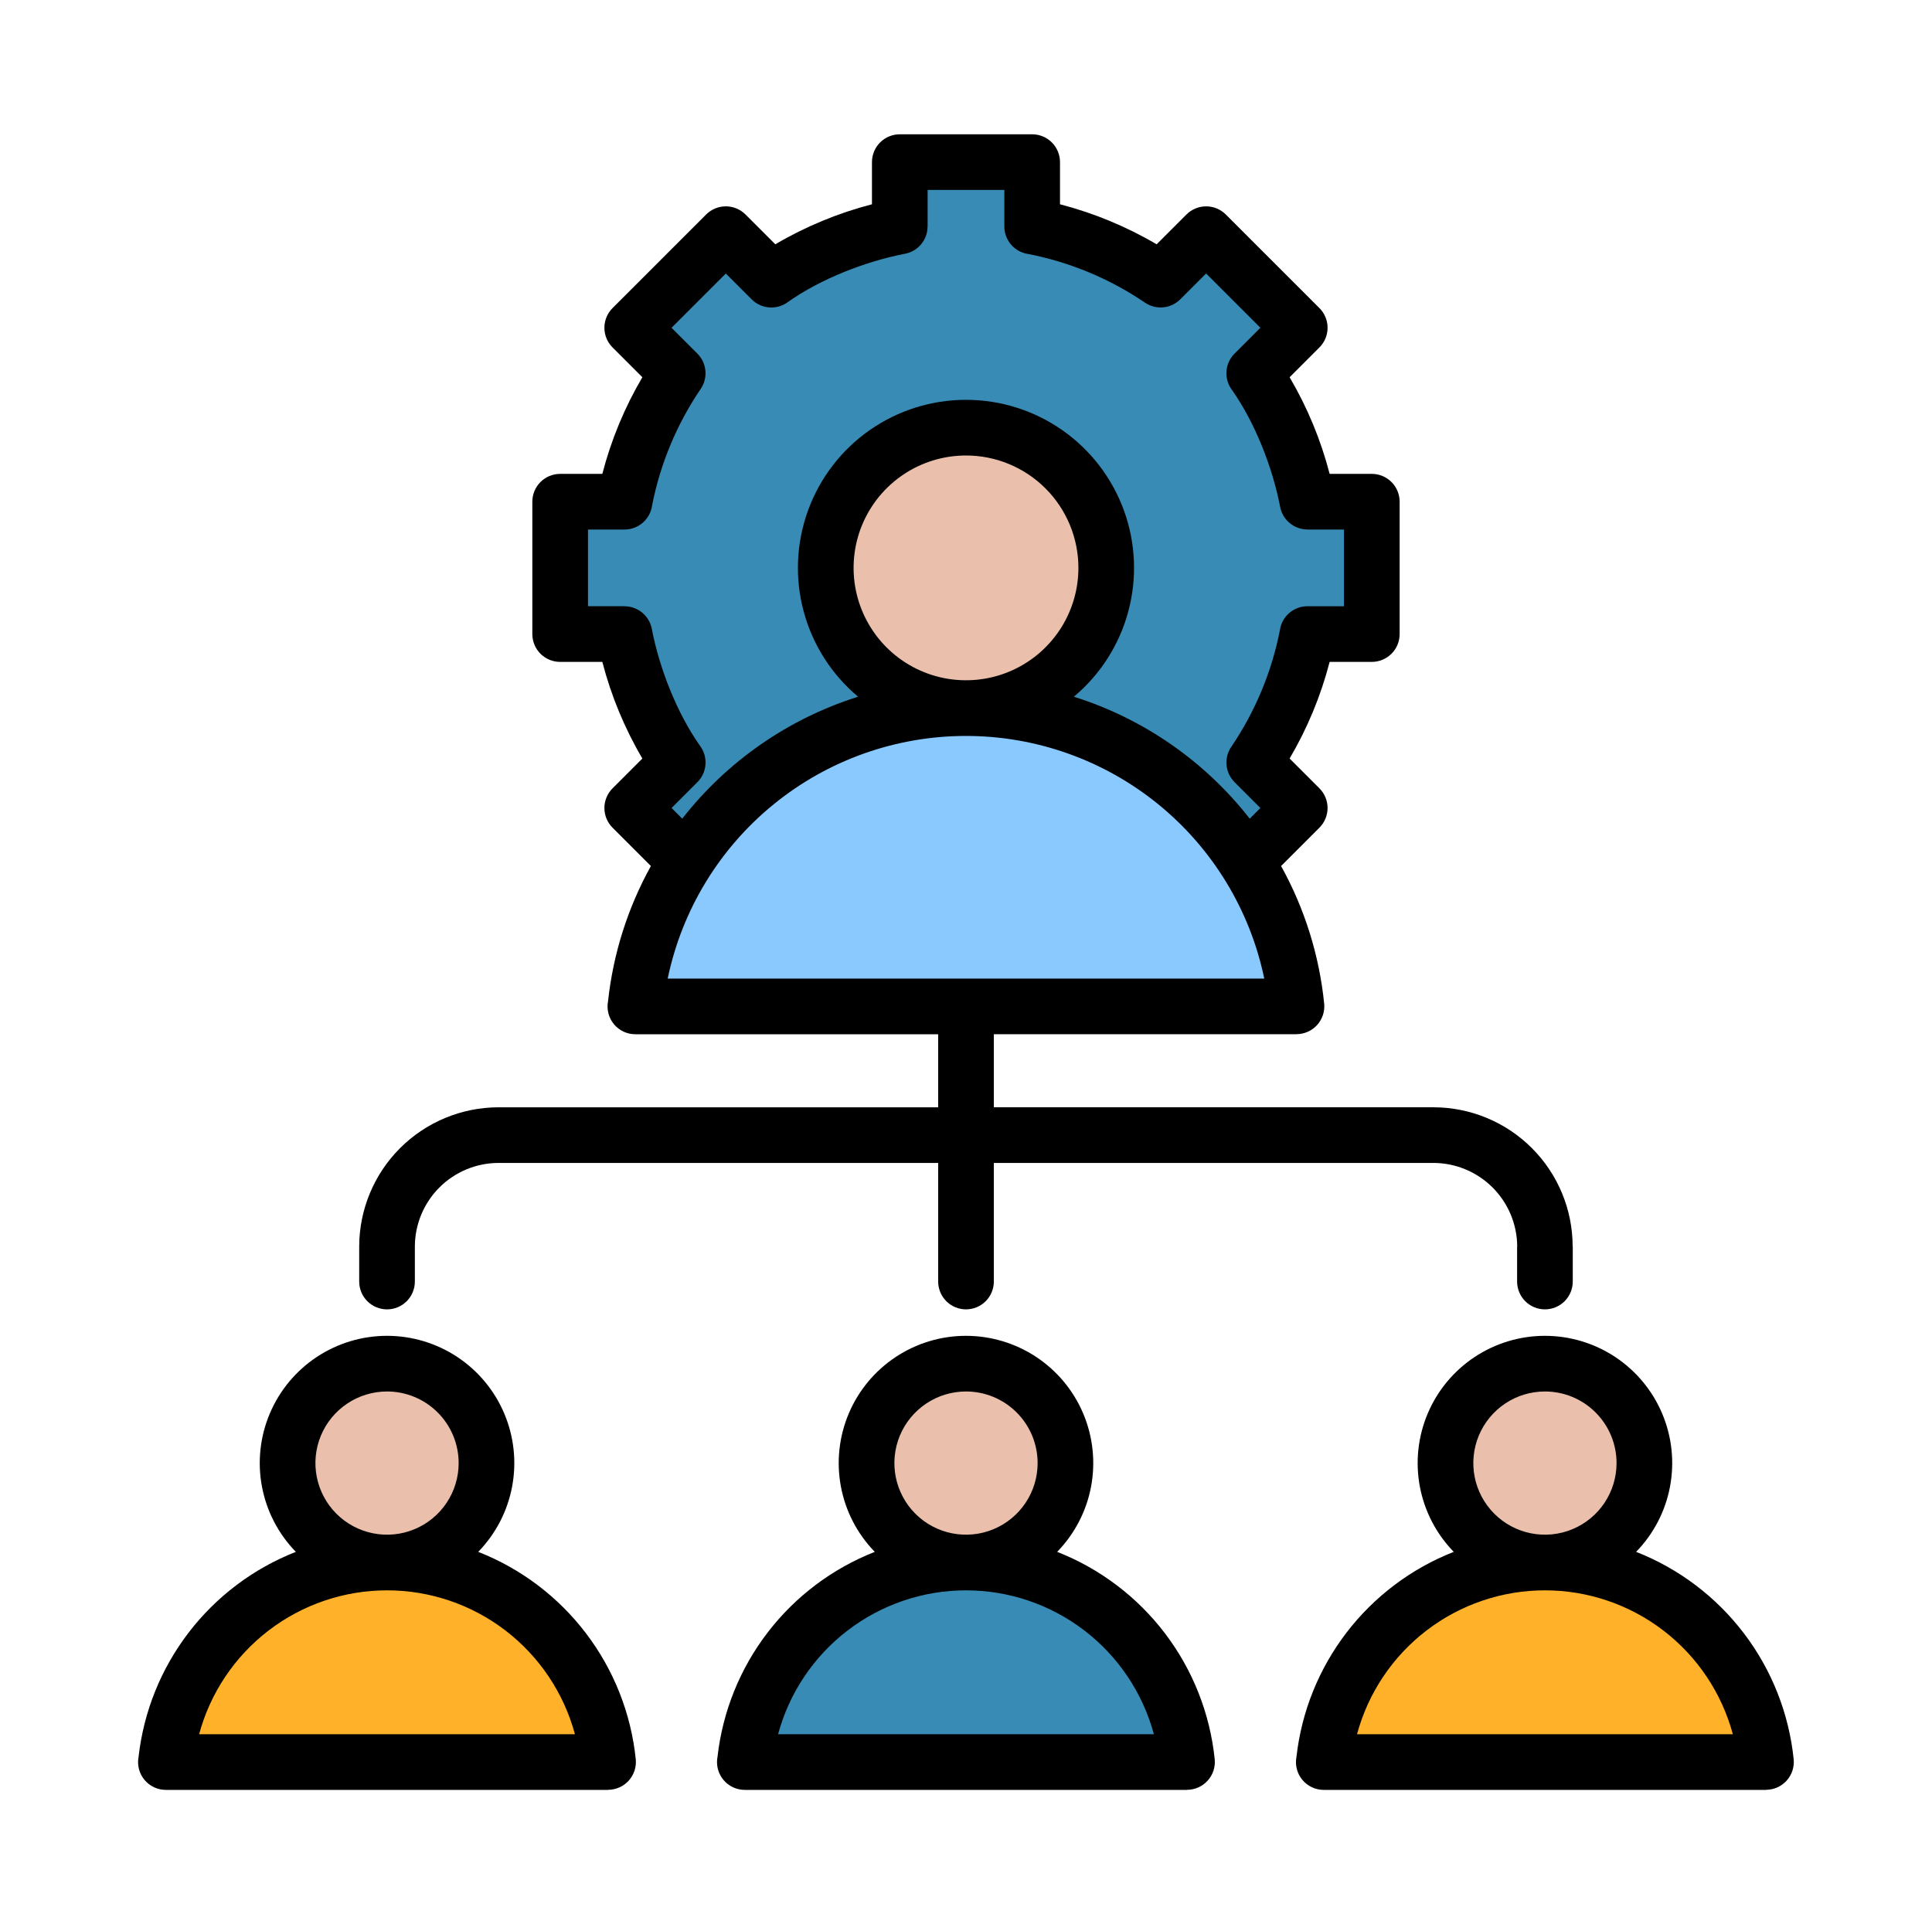 <svg width="512" height="510" viewBox="0 0 512 510" fill="none" xmlns="http://www.w3.org/2000/svg">
<path fill-rule="evenodd" clip-rule="evenodd" d="M238.454 42.969H273.536V60.023C285.721 62.372 297.302 67.171 307.578 74.128L319.639 62.067L344.446 86.874L332.385 98.933C339.343 109.209 344.141 120.79 346.49 132.975H363.545V168.058H346.49C344.141 180.243 339.343 191.824 332.385 202.099L344.446 214.161L319.639 238.968L307.578 226.908C297.302 233.865 285.721 238.664 273.536 241.012V258.067H238.454V241.012C226.269 238.664 214.688 233.865 204.412 226.908L192.351 238.968L167.544 214.161L179.605 202.1C172.647 191.825 167.848 180.244 165.5 168.059H148.445V132.975H165.5C167.849 120.79 172.647 109.209 179.605 98.933L167.544 86.872L192.351 62.065L204.412 74.128C214.688 67.171 226.269 62.372 238.454 60.023V42.969Z" fill="#388BB5"/>
<path d="M293.257 152.378C294.284 131.874 278.494 114.421 257.99 113.394C237.486 112.368 220.033 128.158 219.007 148.662C217.98 169.165 233.77 186.619 254.274 187.645C274.778 188.671 292.231 172.882 293.257 152.378Z" fill="#EAC0AC"/>
<path fill-rule="evenodd" clip-rule="evenodd" d="M409.425 361.434C414.637 361.434 419.732 362.98 424.066 365.875C428.4 368.771 431.777 372.887 433.772 377.703C435.766 382.519 436.288 387.817 435.271 392.929C434.254 398.042 431.744 402.737 428.058 406.423C424.372 410.108 419.677 412.618 414.564 413.635C409.452 414.651 404.153 414.129 399.338 412.134C394.523 410.14 390.407 406.762 387.511 402.428C384.616 398.094 383.07 392.999 383.07 387.786C383.07 384.325 383.752 380.899 385.076 377.701C386.401 374.504 388.342 371.599 390.789 369.151C393.237 366.704 396.142 364.763 399.34 363.439C402.537 362.115 405.964 361.433 409.425 361.434Z" fill="#EAC0AC"/>
<path fill-rule="evenodd" clip-rule="evenodd" d="M409.424 414.141C424.006 414.14 438.071 419.548 448.897 429.317C459.722 439.087 466.54 452.524 468.031 467.03H350.82C352.311 452.525 359.129 439.088 369.954 429.319C380.779 419.549 394.842 414.141 409.424 414.141Z" fill="#FFB229"/>
<path fill-rule="evenodd" clip-rule="evenodd" d="M102.568 361.434C107.781 361.434 112.876 362.979 117.21 365.875C121.544 368.771 124.922 372.887 126.916 377.702C128.911 382.518 129.433 387.817 128.416 392.929C127.399 398.041 124.889 402.737 121.203 406.422C117.517 410.108 112.821 412.618 107.709 413.635C102.597 414.651 97.298 414.129 92.483 412.135C87.667 410.14 83.551 406.762 80.656 402.428C77.76 398.094 76.215 392.999 76.215 387.786C76.215 380.797 78.992 374.094 83.934 369.152C88.876 364.21 95.579 361.434 102.568 361.434Z" fill="#EAC0AC"/>
<path fill-rule="evenodd" clip-rule="evenodd" d="M102.568 414.141C117.149 414.141 131.213 419.549 142.037 429.319C152.862 439.088 159.68 452.525 161.17 467.03H43.969C45.46 452.526 52.276 439.09 63.1 429.32C73.924 419.551 87.987 414.142 102.568 414.141Z" fill="#FFB229"/>
<path fill-rule="evenodd" clip-rule="evenodd" d="M255.998 361.434C261.21 361.434 266.306 362.979 270.64 365.875C274.973 368.771 278.351 372.887 280.346 377.702C282.34 382.518 282.862 387.817 281.845 392.929C280.828 398.041 278.318 402.737 274.633 406.422C270.947 410.108 266.251 412.618 261.139 413.635C256.027 414.651 250.728 414.129 245.912 412.135C241.097 410.14 236.981 406.762 234.085 402.428C231.19 398.094 229.644 392.999 229.645 387.786C229.645 384.326 230.326 380.899 231.651 377.701C232.975 374.504 234.916 371.599 237.363 369.152C239.811 366.705 242.716 364.764 245.913 363.439C249.111 362.115 252.537 361.433 255.998 361.434Z" fill="#EAC0AC"/>
<path fill-rule="evenodd" clip-rule="evenodd" d="M256.002 414.141C270.583 414.141 284.646 419.549 295.47 429.319C306.294 439.089 313.11 452.526 314.6 467.03H197.395C198.885 452.524 205.703 439.087 216.529 429.317C227.355 419.548 241.419 414.14 256.002 414.141Z" fill="#388BB5"/>
<path fill-rule="evenodd" clip-rule="evenodd" d="M256.002 187.68C277.801 187.68 298.826 195.765 315.009 210.371C331.192 224.976 341.384 245.065 343.612 266.75H168.387C170.616 245.064 180.808 224.975 196.992 210.37C213.176 195.764 234.202 187.679 256.002 187.68Z" fill="#8AC9FE"/>
<path fill-rule="evenodd" clip-rule="evenodd" d="M176.944 259.374H335.045C331.27 241.201 321.347 224.883 306.949 213.169C292.551 201.454 274.556 195.059 255.994 195.059C237.433 195.059 219.438 201.454 205.04 213.169C190.641 224.883 180.719 241.201 176.944 259.374ZM280.161 411.315C291.499 415.766 301.392 423.252 308.757 432.952C316.122 442.653 320.674 454.195 321.914 466.311C322.011 467.332 321.894 468.362 321.571 469.335C321.248 470.308 320.725 471.203 320.036 471.962C319.348 472.722 318.508 473.33 317.572 473.747C316.635 474.164 315.622 474.381 314.596 474.384V474.406H197.393C196.307 474.409 195.235 474.172 194.252 473.712C193.269 473.251 192.4 472.579 191.708 471.744C191.015 470.908 190.516 469.93 190.246 468.879C189.975 467.828 189.941 466.73 190.145 465.664C191.492 453.67 196.085 442.271 203.431 432.694C210.776 423.117 220.595 415.726 231.829 411.316C227.202 406.564 224.079 400.553 222.851 394.035C221.622 387.517 222.342 380.782 224.921 374.672C227.5 368.561 231.823 363.346 237.35 359.68C242.877 356.014 249.363 354.058 255.995 354.058C262.628 354.058 269.113 356.014 274.64 359.68C280.167 363.346 284.491 368.561 287.07 374.672C289.649 380.782 290.369 387.517 289.14 394.035C287.911 400.553 284.788 406.563 280.161 411.315ZM256 421.516C244.66 421.515 233.636 425.25 224.634 432.145C215.631 439.039 209.151 448.708 206.197 459.656H305.795C302.841 448.71 296.363 439.041 287.362 432.147C278.36 425.253 267.338 421.516 256 421.516ZM256 368.809C252.246 368.809 248.577 369.922 245.456 372.008C242.335 374.093 239.902 377.057 238.466 380.525C237.029 383.993 236.654 387.809 237.386 391.491C238.118 395.172 239.926 398.554 242.58 401.208C245.235 403.862 248.616 405.67 252.298 406.402C255.98 407.134 259.796 406.758 263.263 405.321C266.731 403.885 269.695 401.452 271.781 398.331C273.866 395.21 274.979 391.541 274.979 387.787C274.979 385.295 274.488 382.827 273.534 380.524C272.58 378.221 271.182 376.129 269.42 374.367C267.658 372.605 265.565 371.207 263.263 370.253C260.96 369.3 258.492 368.809 256 368.809ZM109.942 339.671C109.942 341.627 109.165 343.503 107.782 344.886C106.399 346.269 104.523 347.046 102.567 347.046C100.611 347.046 98.735 346.269 97.352 344.886C95.969 343.503 95.192 341.627 95.192 339.671V330.361C95.216 320.588 99.109 311.223 106.019 304.313C112.929 297.403 122.294 293.51 132.067 293.486H248.625V274.126H168.385C167.3 274.129 166.227 273.892 165.244 273.432C164.261 272.972 163.392 272.3 162.699 271.465C162.007 270.629 161.507 269.651 161.237 268.6C160.967 267.549 160.932 266.451 161.136 265.385C162.494 252.799 166.355 240.612 172.492 229.54L162.33 219.377C160.947 217.994 160.171 216.118 160.171 214.163C160.171 212.207 160.947 210.332 162.33 208.949L170.231 201.048C165.524 193.044 161.954 184.424 159.623 175.436H148.448C146.492 175.436 144.616 174.659 143.233 173.276C141.85 171.893 141.073 170.017 141.073 168.061V132.975C141.073 131.019 141.85 129.143 143.233 127.76C144.616 126.377 146.492 125.6 148.448 125.6H159.623C161.953 116.611 165.523 107.991 170.231 99.987L162.33 92.086C160.947 90.703 160.171 88.828 160.171 86.872C160.171 84.916 160.947 83.041 162.33 81.658L187.136 56.851C188.519 55.468 190.395 54.691 192.35 54.691C194.306 54.691 196.182 55.468 197.565 56.851L205.466 64.751C213.469 60.044 222.09 56.474 231.078 54.145V42.969C231.078 41.013 231.855 39.137 233.238 37.754C234.621 36.371 236.497 35.594 238.453 35.594H273.536C275.492 35.594 277.368 36.371 278.751 37.754C280.134 39.137 280.911 41.013 280.911 42.969V54.144C289.899 56.475 298.519 60.045 306.523 64.751L314.424 56.851C315.807 55.468 317.683 54.691 319.638 54.691C321.594 54.691 323.47 55.468 324.853 56.851L349.662 81.658C351.045 83.041 351.822 84.916 351.822 86.872C351.822 88.828 351.045 90.703 349.662 92.086L341.762 99.987C346.469 107.991 350.039 116.611 352.369 125.6H363.545C365.501 125.6 367.377 126.377 368.76 127.76C370.143 129.143 370.92 131.019 370.92 132.975V168.058C370.92 170.014 370.143 171.89 368.76 173.273C367.377 174.656 365.501 175.433 363.545 175.433H352.367C350.038 184.421 346.468 193.042 341.76 201.045L349.661 208.946C351.043 210.329 351.82 212.204 351.82 214.16C351.82 216.116 351.043 217.991 349.661 219.374L339.5 229.535C345.743 240.799 349.63 253.215 350.924 266.028C351.021 267.049 350.904 268.079 350.581 269.052C350.257 270.025 349.735 270.92 349.046 271.68C348.358 272.44 347.518 273.048 346.581 273.465C345.645 273.882 344.631 274.099 343.606 274.102V274.123H263.375V293.483H379.924C389.695 293.501 399.061 297.393 405.968 304.305C412.874 311.218 416.759 320.586 416.769 330.358H416.798V339.669C416.798 341.625 416.021 343.501 414.638 344.884C413.255 346.267 411.379 347.044 409.423 347.044C407.467 347.044 405.591 346.267 404.208 344.884C402.825 343.501 402.048 341.625 402.048 339.669V330.358H402.077C402.042 324.496 399.696 318.884 395.548 314.741C391.4 310.599 385.785 308.26 379.923 308.233H263.375V339.669C263.375 341.625 262.598 343.501 261.215 344.884C259.832 346.267 257.956 347.044 256 347.044C254.044 347.044 252.168 346.267 250.785 344.884C249.402 343.501 248.625 341.625 248.625 339.669V308.233H132.067C126.206 308.255 120.591 310.593 116.447 314.738C112.302 318.882 109.964 324.497 109.942 330.358V339.669V339.671ZM126.734 411.315C138.072 415.765 147.965 423.251 155.33 432.952C162.695 442.653 167.247 454.195 168.487 466.311C168.584 467.332 168.467 468.362 168.144 469.335C167.821 470.307 167.298 471.202 166.61 471.962C165.921 472.722 165.082 473.329 164.145 473.746C163.209 474.163 162.196 474.381 161.17 474.384V474.406H43.969C42.883 474.409 41.811 474.172 40.828 473.712C39.845 473.251 38.976 472.579 38.284 471.744C37.591 470.908 37.092 469.93 36.822 468.879C36.551 467.828 36.517 466.73 36.721 465.664C38.068 453.671 42.66 442.272 50.005 432.695C57.349 423.118 67.167 415.727 78.401 411.316C73.774 406.564 70.65 400.553 69.422 394.035C68.193 387.517 68.913 380.781 71.492 374.67C74.071 368.56 78.394 363.345 83.922 359.678C89.449 356.012 95.934 354.056 102.567 354.056C109.2 354.056 115.686 356.012 121.213 359.678C126.74 363.345 131.063 368.56 133.642 374.67C136.222 380.781 136.942 387.517 135.713 394.035C134.484 400.553 131.361 406.563 126.734 411.315ZM102.568 421.516C91.229 421.516 80.206 425.251 71.204 432.146C62.201 439.04 55.722 448.709 52.768 459.656H152.366C149.413 448.709 142.933 439.04 133.931 432.146C124.93 425.251 113.906 421.516 102.568 421.516ZM102.568 368.809C98.814 368.809 95.145 369.923 92.024 372.008C88.903 374.094 86.471 377.058 85.034 380.526C83.598 383.994 83.222 387.81 83.955 391.491C84.687 395.173 86.495 398.554 89.149 401.208C91.804 403.862 95.185 405.67 98.867 406.402C102.549 407.134 106.364 406.758 109.832 405.321C113.3 403.885 116.264 401.452 118.349 398.331C120.435 395.21 121.547 391.541 121.547 387.787C121.547 385.295 121.057 382.827 120.103 380.524C119.149 378.221 117.751 376.129 115.988 374.367C114.226 372.604 112.134 371.207 109.831 370.253C107.528 369.299 105.06 368.809 102.568 368.809ZM433.59 411.315C444.928 415.765 454.822 423.251 462.187 432.952C469.552 442.653 474.104 454.195 475.344 466.311C475.441 467.332 475.325 468.361 475.002 469.334C474.679 470.306 474.156 471.201 473.468 471.961C472.78 472.72 471.941 473.328 471.005 473.745C470.069 474.163 469.056 474.38 468.031 474.384V474.406H350.82C349.735 474.409 348.663 474.172 347.68 473.712C346.697 473.251 345.828 472.579 345.135 471.744C344.443 470.908 343.943 469.93 343.673 468.879C343.403 467.828 343.369 466.73 343.573 465.664C344.919 453.67 349.513 442.271 356.859 432.694C364.204 423.117 374.023 415.726 385.258 411.316C380.631 406.564 377.508 400.553 376.279 394.035C375.05 387.517 375.771 380.782 378.35 374.672C380.929 368.561 385.252 363.346 390.779 359.68C396.306 356.014 402.791 354.058 409.424 354.058C416.056 354.058 422.542 356.014 428.069 359.68C433.596 363.346 437.919 368.561 440.498 374.672C443.077 380.782 443.797 387.517 442.569 394.035C441.34 400.553 438.217 406.563 433.59 411.315ZM409.424 421.516C398.085 421.515 387.062 425.251 378.06 432.146C369.058 439.04 362.579 448.709 359.625 459.656H459.223C456.269 448.709 449.79 439.04 440.788 432.146C431.786 425.251 420.763 421.515 409.424 421.516ZM409.424 368.809C405.67 368.809 402.001 369.922 398.88 372.008C395.759 374.093 393.326 377.057 391.89 380.525C390.453 383.993 390.078 387.809 390.81 391.491C391.542 395.172 393.35 398.554 396.004 401.208C398.659 403.862 402.04 405.67 405.722 406.402C409.404 407.134 413.22 406.758 416.687 405.321C420.155 403.885 423.119 401.452 425.205 398.331C427.29 395.21 428.403 391.541 428.403 387.787C428.403 385.295 427.912 382.827 426.958 380.524C426.004 378.221 424.606 376.129 422.844 374.367C421.082 372.605 418.989 371.207 416.687 370.253C414.384 369.3 411.916 368.809 409.424 368.809ZM331.19 216.987C319.283 201.746 303.033 190.474 284.586 184.661C291.598 178.791 296.633 170.905 299.007 162.074C301.381 153.243 300.979 143.895 297.856 135.301C294.734 126.706 289.041 119.281 281.552 114.034C274.063 108.787 265.14 105.972 255.995 105.972C246.851 105.972 237.928 108.787 230.439 114.034C222.95 119.281 217.257 126.706 214.134 135.301C211.012 143.895 210.61 153.243 212.984 162.074C215.358 170.905 220.393 178.791 227.404 184.661C208.958 190.473 192.708 201.744 180.801 216.985L177.973 214.156L184.819 207.31C186.07 206.059 186.83 204.4 186.959 202.635C187.089 200.871 186.58 199.118 185.525 197.698C179.403 189.041 174.748 177.161 172.734 166.671C172.413 164.989 171.515 163.471 170.195 162.38C168.875 161.289 167.217 160.692 165.504 160.691V160.679H155.824V140.35H165.504C167.291 140.35 169.017 139.701 170.362 138.524C171.707 137.347 172.578 135.722 172.815 133.95C174.987 122.887 179.374 112.377 185.713 103.053C186.668 101.635 187.102 99.929 186.938 98.227C186.774 96.525 186.023 94.933 184.815 93.724L177.969 86.877L192.35 72.496L199.197 79.342C200.448 80.593 202.107 81.353 203.871 81.482C205.636 81.612 207.388 81.103 208.808 80.048C217.467 73.926 229.347 69.271 239.836 67.257C241.518 66.936 243.035 66.037 244.126 64.718C245.218 63.398 245.815 61.739 245.815 60.026H245.828V50.344H266.161V60.023C266.161 61.81 266.81 63.537 267.987 64.881C269.164 66.226 270.789 67.098 272.561 67.334C283.624 69.507 294.133 73.895 303.458 80.233C304.876 81.189 306.582 81.622 308.284 81.458C309.986 81.294 311.578 80.544 312.787 79.335L319.634 72.488L334.016 86.869L327.169 93.719C325.918 94.97 325.158 96.629 325.029 98.393C324.899 100.158 325.408 101.91 326.463 103.33C332.585 111.99 337.239 123.867 339.254 134.358C339.575 136.04 340.473 137.557 341.793 138.649C343.113 139.74 344.771 140.338 346.484 140.338V140.35H356.164V160.683H346.484C344.697 160.683 342.97 161.332 341.626 162.509C340.281 163.686 339.41 165.311 339.173 167.083C337.001 178.146 332.614 188.655 326.275 197.979C325.32 199.397 324.886 201.103 325.05 202.805C325.214 204.507 325.965 206.099 327.173 207.309H327.169L334.015 214.155L331.187 216.983L331.19 216.987ZM256 120.728C250.108 120.728 244.349 122.475 239.45 125.748C234.552 129.022 230.733 133.674 228.479 139.117C226.224 144.56 225.634 150.55 226.784 156.328C227.933 162.107 230.771 167.415 234.937 171.581C239.103 175.747 244.411 178.584 250.189 179.733C255.968 180.882 261.957 180.292 267.4 178.037C272.843 175.783 277.496 171.964 280.769 167.065C284.042 162.167 285.789 156.407 285.789 150.516C285.789 146.604 285.018 142.73 283.521 139.116C282.024 135.502 279.83 132.218 277.064 129.452C274.298 126.686 271.014 124.492 267.4 122.995C263.785 121.498 259.912 120.728 256 120.728Z" fill="black"/>
</svg>

